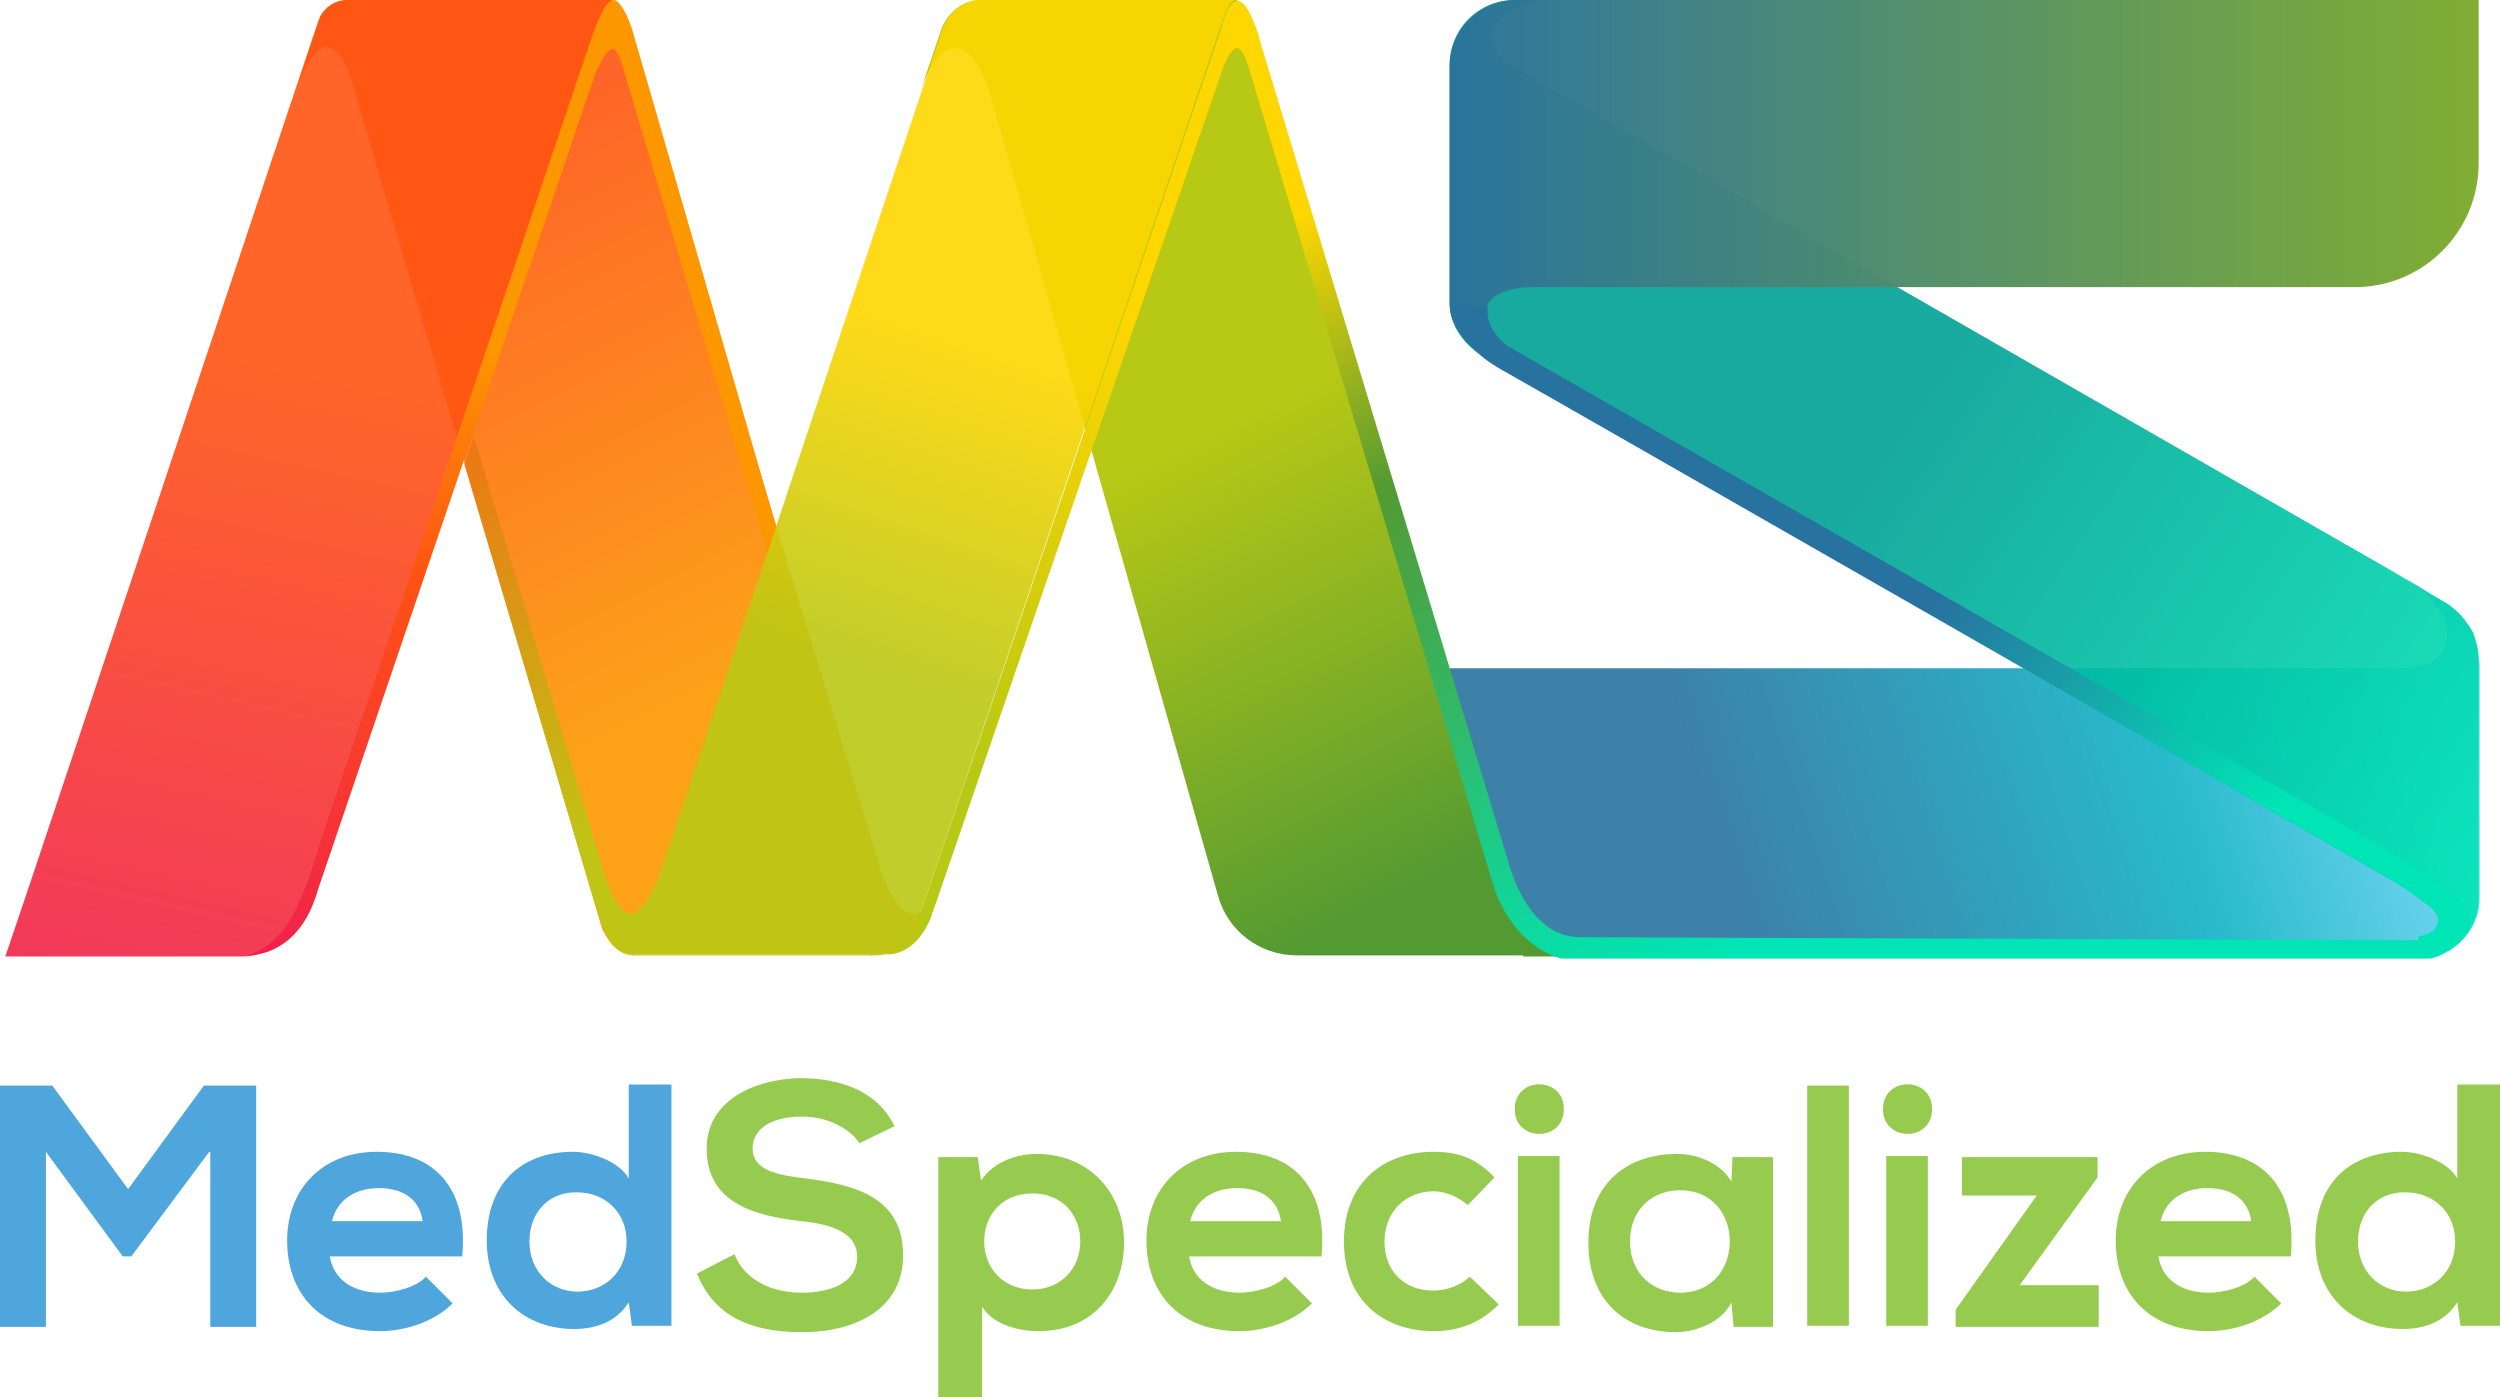 <?xml version="1.0" encoding="utf-8"?>
<!-- Generator: Adobe Illustrator 19.0.0, SVG Export Plug-In . SVG Version: 6.00 Build 0)  -->
<svg version="1.1" id="Layer_1" xmlns="http://www.w3.org/2000/svg" xmlns:xlink="http://www.w3.org/1999/xlink" x="0px" y="0px"
	 viewBox="0 0 234.2 130.9" enable-background="new 0 0 234.2 130.9" xml:space="preserve">
<g id="XMLID_2_">
	<g id="XMLID_33_">
		<path id="XMLID_69_" fill="#4EA6DC" d="M19.6,107.9l-7.3,9.8h-0.8l-7.2-9.8v16.4H0v-22.6h4.9l7.1,9.7l7.1-9.7h4.9v22.6h-4.3V107.9
			z"/>
		<path id="XMLID_66_" fill="#4EA6DC" d="M30.9,117.7c0.3,2,2,3.4,4.7,3.4c1.4,0,3.4-0.5,4.3-1.5l2.5,2.5c-1.7,1.7-4.4,2.6-6.8,2.6
			c-5.5,0-8.7-3.4-8.7-8.5c0-4.8,3.3-8.3,8.4-8.3c5.3,0,8.6,3.3,8,9.8H30.9z M39.6,114.4c-0.3-2.1-1.9-3.1-4.1-3.1
			c-2.1,0-3.9,1-4.4,3.1H39.6z"/>
		<path id="XMLID_63_" fill="#4EA6DC" d="M62.9,101.7v22.5h-3.7l-0.3-2.2c-1.2,1.9-3.2,2.5-5.1,2.5c-4.7,0-8.2-3.1-8.2-8.3
			c0-5.5,3.4-8.3,8.1-8.3c1.7,0,4.3,0.9,5.2,2.5v-8.8H62.9z M49.6,116.3c0,2.8,2,4.7,4.5,4.7c2.5,0,4.6-1.8,4.6-4.7
			c0-2.8-2.1-4.6-4.6-4.6C51.6,111.6,49.6,113.4,49.6,116.3z"/>
		<path id="XMLID_61_" fill="#96CB50" d="M80.5,107.1c-0.8-1.3-2.9-2.5-5.3-2.5c-3.2,0-4.7,1.3-4.7,3c0,2,2.3,2.5,5,2.8
			c4.7,0.6,9.1,1.8,9.1,7.2c0,5-4.4,7.2-9.5,7.2c-4.6,0-8.2-1.4-9.8-5.5l3.5-1.8c1,2.5,3.6,3.6,6.3,3.6c2.7,0,5.2-0.9,5.2-3.4
			c0-2.1-2.2-3-5.2-3.3c-4.6-0.5-8.9-1.8-8.9-6.8c0-4.6,4.6-6.5,8.7-6.6c3.5,0,7.2,1,8.9,4.5L80.5,107.1z"/>
		<path id="XMLID_58_" fill="#96CB50" d="M87.9,130.9v-22.5h3.7l0.3,2.2c1.2-1.8,3.4-2.5,5.2-2.5c4.9,0,8.2,3.6,8.2,8.3
			c0,4.6-2.9,8.3-8,8.3c-1.7,0-4.2-0.5-5.3-2.3v8.5H87.9z M101.2,116.3c0-2.5-1.7-4.5-4.5-4.5c-2.8,0-4.5,2-4.5,4.5
			c0,2.5,1.8,4.5,4.5,4.5C99.4,120.8,101.2,118.8,101.2,116.3z"/>
		<path id="XMLID_55_" fill="#96CB50" d="M111.4,117.7c0.3,2,2,3.4,4.7,3.4c1.4,0,3.4-0.5,4.3-1.5l2.5,2.5c-1.7,1.7-4.4,2.6-6.8,2.6
			c-5.5,0-8.7-3.4-8.7-8.5c0-4.8,3.3-8.3,8.4-8.3c5.3,0,8.6,3.3,8,9.8H111.4z M120,114.4c-0.3-2.1-1.9-3.1-4.1-3.1
			c-2.1,0-3.9,1-4.4,3.1H120z"/>
		<path id="XMLID_53_" fill="#96CB50" d="M140.4,122.2c-1.8,1.8-3.8,2.5-6.1,2.5c-4.6,0-8.4-2.8-8.4-8.4c0-5.6,3.8-8.4,8.4-8.4
			c2.3,0,4,0.6,5.7,2.4l-2.5,2.6c-0.9-0.8-2.1-1.3-3.2-1.3c-2.6,0-4.6,1.9-4.6,4.7c0,3,2.1,4.6,4.5,4.6c1.3,0,2.5-0.4,3.5-1.3
			L140.4,122.2z"/>
		<path id="XMLID_50_" fill="#96CB50" d="M146.5,103.9c0,3.1-4.6,3.1-4.6,0S146.5,100.8,146.5,103.9z M142.2,108.3v15.9h3.9v-15.9
			H142.2z"/>
		<path id="XMLID_47_" fill="#96CB50" d="M162.3,108.4h3.8v15.9h-3.7l-0.2-2.3c-0.9,1.9-3.4,2.8-5.2,2.8c-4.7,0-8.2-2.9-8.2-8.4
			c0-5.5,3.6-8.3,8.3-8.3c2.1,0,4.2,1,5.1,2.6L162.3,108.4z M152.7,116.3c0,3,2.1,4.8,4.7,4.8c6.2,0,6.2-9.6,0-9.6
			C154.8,111.5,152.7,113.3,152.7,116.3z"/>
		<path id="XMLID_45_" fill="#96CB50" d="M173.2,101.7v22.5h-3.9v-22.5H173.2z"/>
		<path id="XMLID_42_" fill="#96CB50" d="M181,103.9c0,3.1-4.6,3.1-4.6,0S181,100.8,181,103.9z M176.7,108.3v15.9h3.9v-15.9H176.7z"
			/>
		<path id="XMLID_40_" fill="#96CB50" d="M196.5,108.4v1.9l-7.3,10.1h7.4v3.9h-13.4v-1.6l7.6-10.7h-7v-3.6H196.5z"/>
		<path id="XMLID_37_" fill="#96CB50" d="M202.2,117.7c0.3,2,2,3.4,4.7,3.4c1.4,0,3.4-0.5,4.3-1.5l2.5,2.5c-1.7,1.7-4.4,2.6-6.8,2.6
			c-5.5,0-8.7-3.4-8.7-8.5c0-4.8,3.3-8.3,8.4-8.3c5.3,0,8.6,3.3,8,9.8H202.2z M210.9,114.4c-0.3-2.1-1.9-3.1-4.1-3.1
			c-2.1,0-3.9,1-4.4,3.1H210.9z"/>
		<path id="XMLID_34_" fill="#96CB50" d="M234.2,101.7v22.5h-3.7l-0.3-2.2c-1.2,1.9-3.2,2.5-5.1,2.5c-4.7,0-8.2-3.1-8.2-8.3
			c0-5.5,3.4-8.3,8.1-8.3c1.7,0,4.3,0.9,5.2,2.5v-8.8H234.2z M220.9,116.3c0,2.8,2,4.7,4.5,4.7c2.5,0,4.6-1.8,4.6-4.7
			c0-2.8-2.1-4.6-4.6-4.6C222.9,111.6,220.9,113.4,220.9,116.3z"/>
	</g>
	<g id="XMLID_3_">
		<linearGradient id="XMLID_97_" gradientUnits="userSpaceOnUse" x1="226.228" y1="61.474" x2="161.209" y2="82.448">
			<stop  offset="5.620217e-03" style="stop-color:#68D3F3"/>
			<stop  offset="0.372" style="stop-color:#11B3C7"/>
			<stop  offset="1" style="stop-color:#28729F"/>
		</linearGradient>
		<path id="XMLID_32_" opacity="0.9" fill="url(#XMLID_97_)" d="M232.3,62.2v11.4l0,10.7v0.1c-0.1,1.6-0.8,3-2,4
			c-0.2,0.2-0.5,0.4-0.8,0.5c-0.1,0.1-0.3,0.2-0.4,0.2c-0.1,0.1-0.3,0.1-0.4,0.2c-0.2,0.1-0.4,0.1-0.6,0.2c-0.1,0-0.1,0-0.2,0
			c-0.2,0-0.4,0.1-0.6,0.1c-0.1,0-0.1,0-0.2,0c-0.1,0-0.3,0-0.4,0h-80.5c0,0-4.2-0.7-6.3-6.5c0,0,0,0,0-0.1
			c-0.2-0.6-0.4-1.2-0.6-1.9l-5.5-18.5h90.8c0,0,3.8,0.2,4.5-2.1c0.5-2.1-0.2-4.2-5.1-7.2l3.5,2.2l1.7,1c0.3,0.2,0.7,0.6,1.1,0.9
			c0.8,0.8,1.2,1.6,1.2,1.6c0,0.1,0.1,0.1,0.1,0.2c0,0.1,0.1,0.2,0.1,0.3c0.3,0.7,0.4,1.4,0.4,1.9v0C232.2,61.7,232.3,62,232.3,62.2
			z"/>
		<linearGradient id="XMLID_98_" gradientUnits="userSpaceOnUse" x1="81.204" y1="89.552" x2="81.204" y2="89.552">
			<stop  offset="0" style="stop-color:#00E5B5"/>
			<stop  offset="1" style="stop-color:#00A195"/>
		</linearGradient>
		<path id="XMLID_31_" fill="url(#XMLID_98_)" d="M81.2,89.6"/>
		<linearGradient id="XMLID_99_" gradientUnits="userSpaceOnUse" x1="102.244" y1="12.52" x2="82.319" y2="86.978">
			<stop  offset="0" style="stop-color:#68D3F3"/>
			<stop  offset="0.474" style="stop-color:#4CF5D8"/>
			<stop  offset="1" style="stop-color:#00A195"/>
		</linearGradient>
		<path id="XMLID_30_" fill="url(#XMLID_99_)" d="M81.7,89.5h-0.2C81.5,89.5,81.6,89.6,81.7,89.5z"/>
		<linearGradient id="XMLID_100_" gradientUnits="userSpaceOnUse" x1="105.524" y1="13.397" x2="85.599" y2="87.855">
			<stop  offset="0" style="stop-color:#68D3F3"/>
			<stop  offset="0.474" style="stop-color:#4CF5D8"/>
			<stop  offset="1" style="stop-color:#00A195"/>
		</linearGradient>
		<path id="XMLID_29_" fill="url(#XMLID_100_)" d="M86.1,85.9c0,0-0.1,0.2-0.1,0.4C86.1,86.1,86.1,86,86.1,85.9z"/>
		<path id="XMLID_28_" fill="none" d="M83.5,89.5h-1.2C82.5,89.6,82.9,89.6,83.5,89.5z"/>
		<path id="XMLID_27_" fill="none" d="M86.9,87c0.2-0.4,0.4-0.7,0.5-1.2C87.3,86,87.2,86.4,86.9,87z"/>
		<path id="XMLID_26_" fill="none" d="M86.1,85.9c0,0-0.1,0.2-0.1,0.4C86.1,86.1,86.1,86,86.1,85.9z"/>
		<linearGradient id="XMLID_101_" gradientUnits="userSpaceOnUse" x1="106.719" y1="13.717" x2="86.793" y2="88.175">
			<stop  offset="0" style="stop-color:#68D3F3"/>
			<stop  offset="0.474" style="stop-color:#4CF5D8"/>
			<stop  offset="1" style="stop-color:#00A195"/>
		</linearGradient>
		<path id="XMLID_25_" fill="url(#XMLID_101_)" d="M87.4,85.8C87.4,85.7,87.5,85.7,87.4,85.8L87.4,85.8l0.1-0.2l0,0
			C87.5,85.7,87.4,85.7,87.4,85.8z"/>
		<linearGradient id="XMLID_102_" gradientUnits="userSpaceOnUse" x1="86.117" y1="89.639" x2="87.093" y2="86.771">
			<stop  offset="0" style="stop-color:#4CF5D8"/>
			<stop  offset="1" style="stop-color:#68D3F3"/>
		</linearGradient>
		<path id="XMLID_24_" fill="url(#XMLID_102_)" d="M87.4,85.8C87.4,85.7,87.5,85.7,87.4,85.8L87.4,85.8l0.1-0.2l0,0
			C87.5,85.7,87.4,85.7,87.4,85.8z"/>
		<linearGradient id="XMLID_103_" gradientUnits="userSpaceOnUse" x1="102.807" y1="12.67" x2="82.882" y2="87.128">
			<stop  offset="0" style="stop-color:#68D3F3"/>
			<stop  offset="0.474" style="stop-color:#4CF5D8"/>
			<stop  offset="1" style="stop-color:#00A195"/>
		</linearGradient>
		<path id="XMLID_23_" fill="url(#XMLID_103_)" d="M82.2,89.5C82.2,89.5,82.2,89.5,82.2,89.5l0.1,0C82.2,89.5,82.2,89.5,82.2,89.5z"
			/>
		<linearGradient id="XMLID_104_" gradientUnits="userSpaceOnUse" x1="82.609" y1="88.446" x2="83.585" y2="85.578">
			<stop  offset="0" style="stop-color:#4CF5D8"/>
			<stop  offset="1" style="stop-color:#68D3F3"/>
		</linearGradient>
		<path id="XMLID_22_" fill="url(#XMLID_104_)" d="M82.2,89.5C82.2,89.5,82.2,89.5,82.2,89.5l0.1,0C82.2,89.5,82.2,89.5,82.2,89.5z"
			/>
		
			<linearGradient id="XMLID_105_" gradientUnits="userSpaceOnUse" x1="4832.547" y1="-3159.964" x2="4832.547" y2="-3159.964" gradientTransform="matrix(-1 0 0 -1 4968.335 -3134.567)">
			<stop  offset="0" style="stop-color:#11B3C7"/>
			<stop  offset="1" style="stop-color:#28729F"/>
		</linearGradient>
		<path id="XMLID_21_" fill="url(#XMLID_105_)" d="M135.8,25.4"/>
		
			<linearGradient id="XMLID_106_" gradientUnits="userSpaceOnUse" x1="807.72" y1="272.217" x2="807.72" y2="272.217" gradientTransform="matrix(-5.606028e-07 1 -1 -0.295 408.044 -701.311)">
			<stop  offset="0" style="stop-color:#00E5B5"/>
			<stop  offset="1" style="stop-color:#00A195"/>
		</linearGradient>
		<path id="XMLID_20_" opacity="0.9" fill="url(#XMLID_106_)" d="M135.8,26.1"/>
		
			<linearGradient id="XMLID_107_" gradientUnits="userSpaceOnUse" x1="779.423" y1="182.657" x2="779.423" y2="182.657" gradientTransform="matrix(-5.606028e-07 1 -1 -0.295 408.044 -701.311)">
			<stop  offset="0.176" style="stop-color:#B7C815"/>
			<stop  offset="1" style="stop-color:#539A32"/>
		</linearGradient>
		<path id="XMLID_19_" fill="url(#XMLID_107_)" d="M225.4,24.2"/>
		<linearGradient id="XMLID_108_" gradientUnits="userSpaceOnUse" x1="114.099" y1="40.275" x2="134.724" y2="82.747">
			<stop  offset="0" style="stop-color:#B7C815"/>
			<stop  offset="0.483" style="stop-color:#87B223"/>
			<stop  offset="1" style="stop-color:#539A32"/>
		</linearGradient>
		<path id="XMLID_18_" fill="url(#XMLID_108_)" d="M142.7,89.5L142.7,89.5l-21.2,0c-3.5,0-6.5-2.3-7.4-5.6L92.7,8.6
			c-0.4-1.1-1.5-4.1-3.2-4.1c-1.7,0-2.9,2.9-3.3,4.1l2-5.9c0,0,0.8-2.4,3.4-2.7h0c0,0,0,0,0,0h24.3l0.4,1.4l0,0c0,0,0,0.1,0,0.1
			l24.9,82.8c3.9,5.1,7.7,5.3,7.7,5.3H142.7z"/>
		<linearGradient id="XMLID_109_" gradientUnits="userSpaceOnUse" x1="67.207" y1="63.558" x2="42.213" y2="14.269">
			<stop  offset="0" style="stop-color:#FD9700"/>
			<stop  offset="1" style="stop-color:#FF5411"/>
		</linearGradient>
		<path id="XMLID_17_" opacity="0.9" fill="url(#XMLID_109_)" d="M85.5,85.6c-1.5,0-2.6-3-3-4.1L57.9,0.4c-0.3-0.1-0.5-0.2-0.7-0.4
			H32.6C30.7,0,30,1.6,30,1.6l0,0.1c0,0,0,0,0,0l-0.3,1l-0.3,0.7c0-0.1,0.1-0.2,0.1-0.2l-1.6,4.8c0,0,1.2-3.6,2.7-3.6
			c1.3,0,2.2,2.6,2.4,3.3l0,0c0,0.1,0,0.1,0,0.1l0,0l23.4,79.2c0.3,0.6,1.1,2.3,2.6,2.3h21.9l0,0c0,0,0.5,0,1.1,0c0,0,0,0,0,0
			s0,0,0.1,0c0.4,0,0.8,0,1.2,0c1.2-0.2,3-1,4-3.9l1.5-4.6C89,81.1,87.4,85.6,85.5,85.6z"/>
		<linearGradient id="XMLID_110_" gradientUnits="userSpaceOnUse" x1="80.495" y1="64.091" x2="90.982" y2="32.892">
			<stop  offset="3.117028e-02" style="stop-color:#B9C814"/>
			<stop  offset="1" style="stop-color:#FED600"/>
		</linearGradient>
		<path id="XMLID_16_" opacity="0.9" fill="url(#XMLID_110_)" d="M84.1,89c0,0,0.1-0.1,0.1-0.1c0,0,0.6-0.5,1.1-1.3
			c0.3-0.4,0.5-0.8,0.6-1.1l28.3-83.6c0.5-1.5,0.8-2.2,1-2.5l0,0c0,0,0.3-0.4,0.6-0.4c0,0,0.1,0,0.1,0H91.9c-2.7,0-3.6,2.7-3.6,2.7
			L61.9,81.6h0c0,0-1.3,3.7-2.7,4v3.9h22.3c0.2,0,0.4,0,0.6,0c0,0,0,0,0,0c0.5,0,1.1-0.2,1.6-0.4C83.9,89,84,89,84.1,89z"/>
		<linearGradient id="XMLID_111_" gradientUnits="userSpaceOnUse" x1="92.112" y1="73.743" x2="104.697" y2="29.435">
			<stop  offset="0" style="stop-color:#B7C815"/>
			<stop  offset="3.117028e-02" style="stop-color:#B9C814"/>
			<stop  offset="1" style="stop-color:#FED600"/>
		</linearGradient>
		<path id="XMLID_13_" fill="url(#XMLID_111_)" d="M117.7,2.8c-0.5-1.5-0.9-2.2-1.3-2.5l0,0c-0.2-0.2-0.3-0.2-0.5-0.2
			c-0.4,0-0.6,0.4-0.6,0.4l0,0c-0.3,0.3-0.6,1-1,2.5L85.9,86.5c-0.1,0.4-0.4,0.8-0.6,1.1c-0.3,0.5-0.7,1-1.3,1.3
			c-0.1,0-0.1,0.1-0.2,0.1c-0.5,0.3-1,0.4-1.6,0.4c-0.2,0-0.4,0-0.5,0h0.4c0,0,0,0,0,0s0,0,0.1,0h1.2c1-0.1,2.4-0.7,3.4-2.6
			c0.3-0.5,0.5-1,0.5-1.2c0-0.1,0-0.1,0.1-0.2l0,0L114.7,6c0,0,0.6-1.5,1.2-1.5c0.1,0,0.5,0.2,0.9,1.3c0.4,1.2,0.7-1.2,0.9-2
			c0.1-0.1,0.2-0.2,0.3-0.3L117.7,2.8z M86,86.2l0.1-0.2c0,0,0,0,0,0c0,0.1-0.1,0.2-0.1,0.3C86,86.2,86,86.2,86,86.2z"/>
		<linearGradient id="XMLID_112_" gradientUnits="userSpaceOnUse" x1="234.069" y1="78.732" x2="177.904" y2="40.811">
			<stop  offset="0" style="stop-color:#00E5B5"/>
			<stop  offset="0.422" style="stop-color:#00C8A7"/>
			<stop  offset="1" style="stop-color:#00A195"/>
		</linearGradient>
		<path id="XMLID_12_" opacity="0.9" fill="url(#XMLID_112_)" d="M141.9,0c-3.4,0-6.1,2.7-6.1,6.1l0,0.1l0,22.2c0,3,2.7,4.7,2.7,4.7
			l86.1,49.7c0,0,0.9,0.6,1.9,1.3c1,0.8,2.9,1.8,1.9,3.3c0,0-0.9,1-2.9,1v0l0.7,1.3h0.9c0.2,0,0.4,0,0.6,0c0,0,0,0,0,0
			c0,0,0.1,0,0.1,0c0.1,0,0.1,0,0.2,0c0.2-0.1,0.4-0.1,0.6-0.2c0.1-0.1,0.3-0.1,0.4-0.2c0.1-0.1,0.3-0.2,0.4-0.2
			c0.3-0.2,0.5-0.4,0.8-0.6c0,0,0,0,0,0c1.1-1,1.9-2.4,2-4v-0.1c0-0.1,0-0.1,0-0.2l0-10.5V62.2c0-0.2,0-0.5,0-0.7v0
			c0-0.5-0.2-1.3-0.4-1.9c0-0.1-0.1-0.2-0.1-0.3c0-0.1-0.1-0.1-0.1-0.2c0,0-0.5-0.8-1.2-1.6c-0.4-0.4-0.8-0.7-1.1-0.9l-1.7-1
			l-3.5-2.1l-81.9-47c-0.8-0.5-2.5-1.4-2.4-3c0,0-0.4-2.5,4.9-3.5"/>
		<linearGradient id="XMLID_113_" gradientUnits="userSpaceOnUse" x1="57.276" y1="78.697" x2="33.506" y2="27.835">
			<stop  offset="1.000478e-02" style="stop-color:#B9C814"/>
			<stop  offset="1" style="stop-color:#FF5411"/>
		</linearGradient>
		<path id="XMLID_11_" opacity="0.9" fill="url(#XMLID_113_)" d="M59.1,85.6c-1,0-1.8-1.9-2.3-3.1l-0.3-1l0,0L44.4,40.9l-0.9,2.6
			l12.7,42.7c0.2,0.6,1.1,3.3,3.1,3.3h0.1v-3.9C59.2,85.6,59.2,85.6,59.1,85.6z"/>
		<linearGradient id="XMLID_114_" gradientUnits="userSpaceOnUse" x1="62.715" y1="13.108" x2="66.019" y2="33.107">
			<stop  offset="0" style="stop-color:#FD9700"/>
			<stop  offset="1" style="stop-color:#FD9700"/>
		</linearGradient>
		<path id="XMLID_10_" fill="url(#XMLID_114_)" d="M72.7,49.3l-0.8,2.5l-13.7-46c-0.4-1.2-0.9-1.3-0.9-1.3V0c0,0,0.1,0,0.1,0
			c0,0,0,0,0.1,0c0.1,0,0.3,0.1,0.4,0.2v0c0.3,0.3,0.8,1,1.3,2.5L72.7,49.3z"/>
		<linearGradient id="XMLID_115_" gradientUnits="userSpaceOnUse" x1="55.8" y1="6.876" x2="55.8" y2="6.876">
			<stop  offset="0.176" style="stop-color:#B7C815"/>
			<stop  offset="1" style="stop-color:#539A32"/>
		</linearGradient>
		<path id="XMLID_9_" fill="url(#XMLID_115_)" d="M55.8,6.9"/>
		<linearGradient id="XMLID_116_" gradientUnits="userSpaceOnUse" x1="183.362" y1="81.448" x2="156.668" y2="7.81">
			<stop  offset="0" style="stop-color:#00E5B5"/>
			<stop  offset="0.436" style="stop-color:#39B25C"/>
			<stop  offset="0.662" style="stop-color:#539A32"/>
			<stop  offset="1" style="stop-color:#FED600"/>
		</linearGradient>
		<path id="XMLID_8_" fill="url(#XMLID_116_)" d="M148.1,87.8c-4.1,0-5.9-4.3-6.6-6.4l-23.9-79l-0.9,3l17.2,57.4l5.5,18.5
			c0.2,0.7,0.4,1.3,0.6,1.9c0,0,0,0,0,0.1c2.1,5.7,6.3,6.5,6.3,6.5h80.5c0.2,0,0.4,0,0.6,0c0,0,0,0,0,0c0,0,0.1,0,0.1,0
			c0.1,0,0.1,0,0.2,0c0.2-0.1,0.4-0.1,0.6-0.2c0.1-0.1,0.3-0.1,0.4-0.2c0.1-0.1,0.3-0.2,0.4-0.2c0.3-0.2,0.5-0.4,0.8-0.6
			c0,0,0-0.5,0-0.5L148.1,87.8z"/>
		<linearGradient id="XMLID_117_" gradientUnits="userSpaceOnUse" x1="30.856" y1="35.943" x2="14.382" y2="109.101">
			<stop  offset="0" style="stop-color:#FF5411"/>
			<stop  offset="1" style="stop-color:#EE1658"/>
		</linearGradient>
		<path id="XMLID_7_" opacity="0.9" fill="url(#XMLID_117_)" d="M32.6,0c-1.3,0-2.4,0.8-2.8,2L3,82.2l0,0l-2.5,7.4l7.8,0l14.5,0
			c2.1,0,4-1.4,4.7-3.4L57.3,0H32.6z"/>
		<linearGradient id="XMLID_118_" gradientUnits="userSpaceOnUse" x1="47.031" y1="33.106" x2="20.1" y2="96.737">
			<stop  offset="0" style="stop-color:#FD9700"/>
			<stop  offset="0.326" style="stop-color:#FE5213"/>
			<stop  offset="1" style="stop-color:#EE1658"/>
		</linearGradient>
		<path id="XMLID_6_" fill="url(#XMLID_118_)" d="M55.5,3.3L28.7,82.7l-0.3,0.8c-1.9,5.6-5.4,6-5.4,6c1.4,0,2.5-0.4,3.4-1
			c1.7-1.1,2.6-2.9,3-4c0,0,0,0,0,0c0.2-0.5,0.3-0.8,0.3-0.9c0,0,0,0,0,0L55.6,7.4c0.1-0.4,0.3-0.9,0.5-1.2s0.2-0.6,0.3-0.6
			c0.3-0.5,0.6-1,1-1V0C57,0.1,56.4,0.7,55.5,3.3z"/>
		<linearGradient id="XMLID_119_" gradientUnits="userSpaceOnUse" x1="242.817" y1="18.1" x2="133.075" y2="18.1">
			<stop  offset="5.620217e-03" style="stop-color:#87B223"/>
			<stop  offset="1" style="stop-color:#28729F"/>
		</linearGradient>
		<path id="XMLID_5_" opacity="0.98" fill="url(#XMLID_119_)" d="M143.4,26.9h77.2c6.4,0,11.6-5.2,11.6-11.6V0h-10.4h-7.5H142
			c-3.4,0-6.2,2.8-6.2,6.2v21.2c0,0.2,0,0.5,0,0.7v0c0,0.5,0,1.2,0.3,1.9c0,0.1,0.1,0.2,0.1,0.2c0,0.1,0.1,0.2,0.1,0.3
			c0,0,0.5,0.9,1.2,1.7c0.4,0.4,0.9,0.7,1.2,0.9l1.8,1l3.5,2c-5-3.1-4.7-5.3-4.8-6.3C138.7,26.9,143.4,26.9,143.4,26.9z"/>
		<linearGradient id="XMLID_120_" gradientUnits="userSpaceOnUse" x1="210.074" y1="79.859" x2="181.284" y2="56.149">
			<stop  offset="5.620217e-03" style="stop-color:#00E5B5"/>
			<stop  offset="1" style="stop-color:#28729F"/>
		</linearGradient>
		<path id="XMLID_4_" fill="url(#XMLID_120_)" d="M230.9,87.7c0,0,2.5-2.3-3.5-5.9c-6.5-3.8-86.2-49.4-86.2-49.4s-2.2-1.6-1.8-3.7
			h-3.4c0,0,0,3.3,4.6,5.9c5,2.8,84.9,48.6,84.9,48.6s3.5,2.1,2.8,3.4c-0.2,0.5-0.5,0.9-1.7,1.1l-0.2,1.7c0,0,0.9,0.1,1.9-0.2
			C229.2,89.2,230,88.7,230.9,87.7z"/>
	</g>
</g>
</svg>
